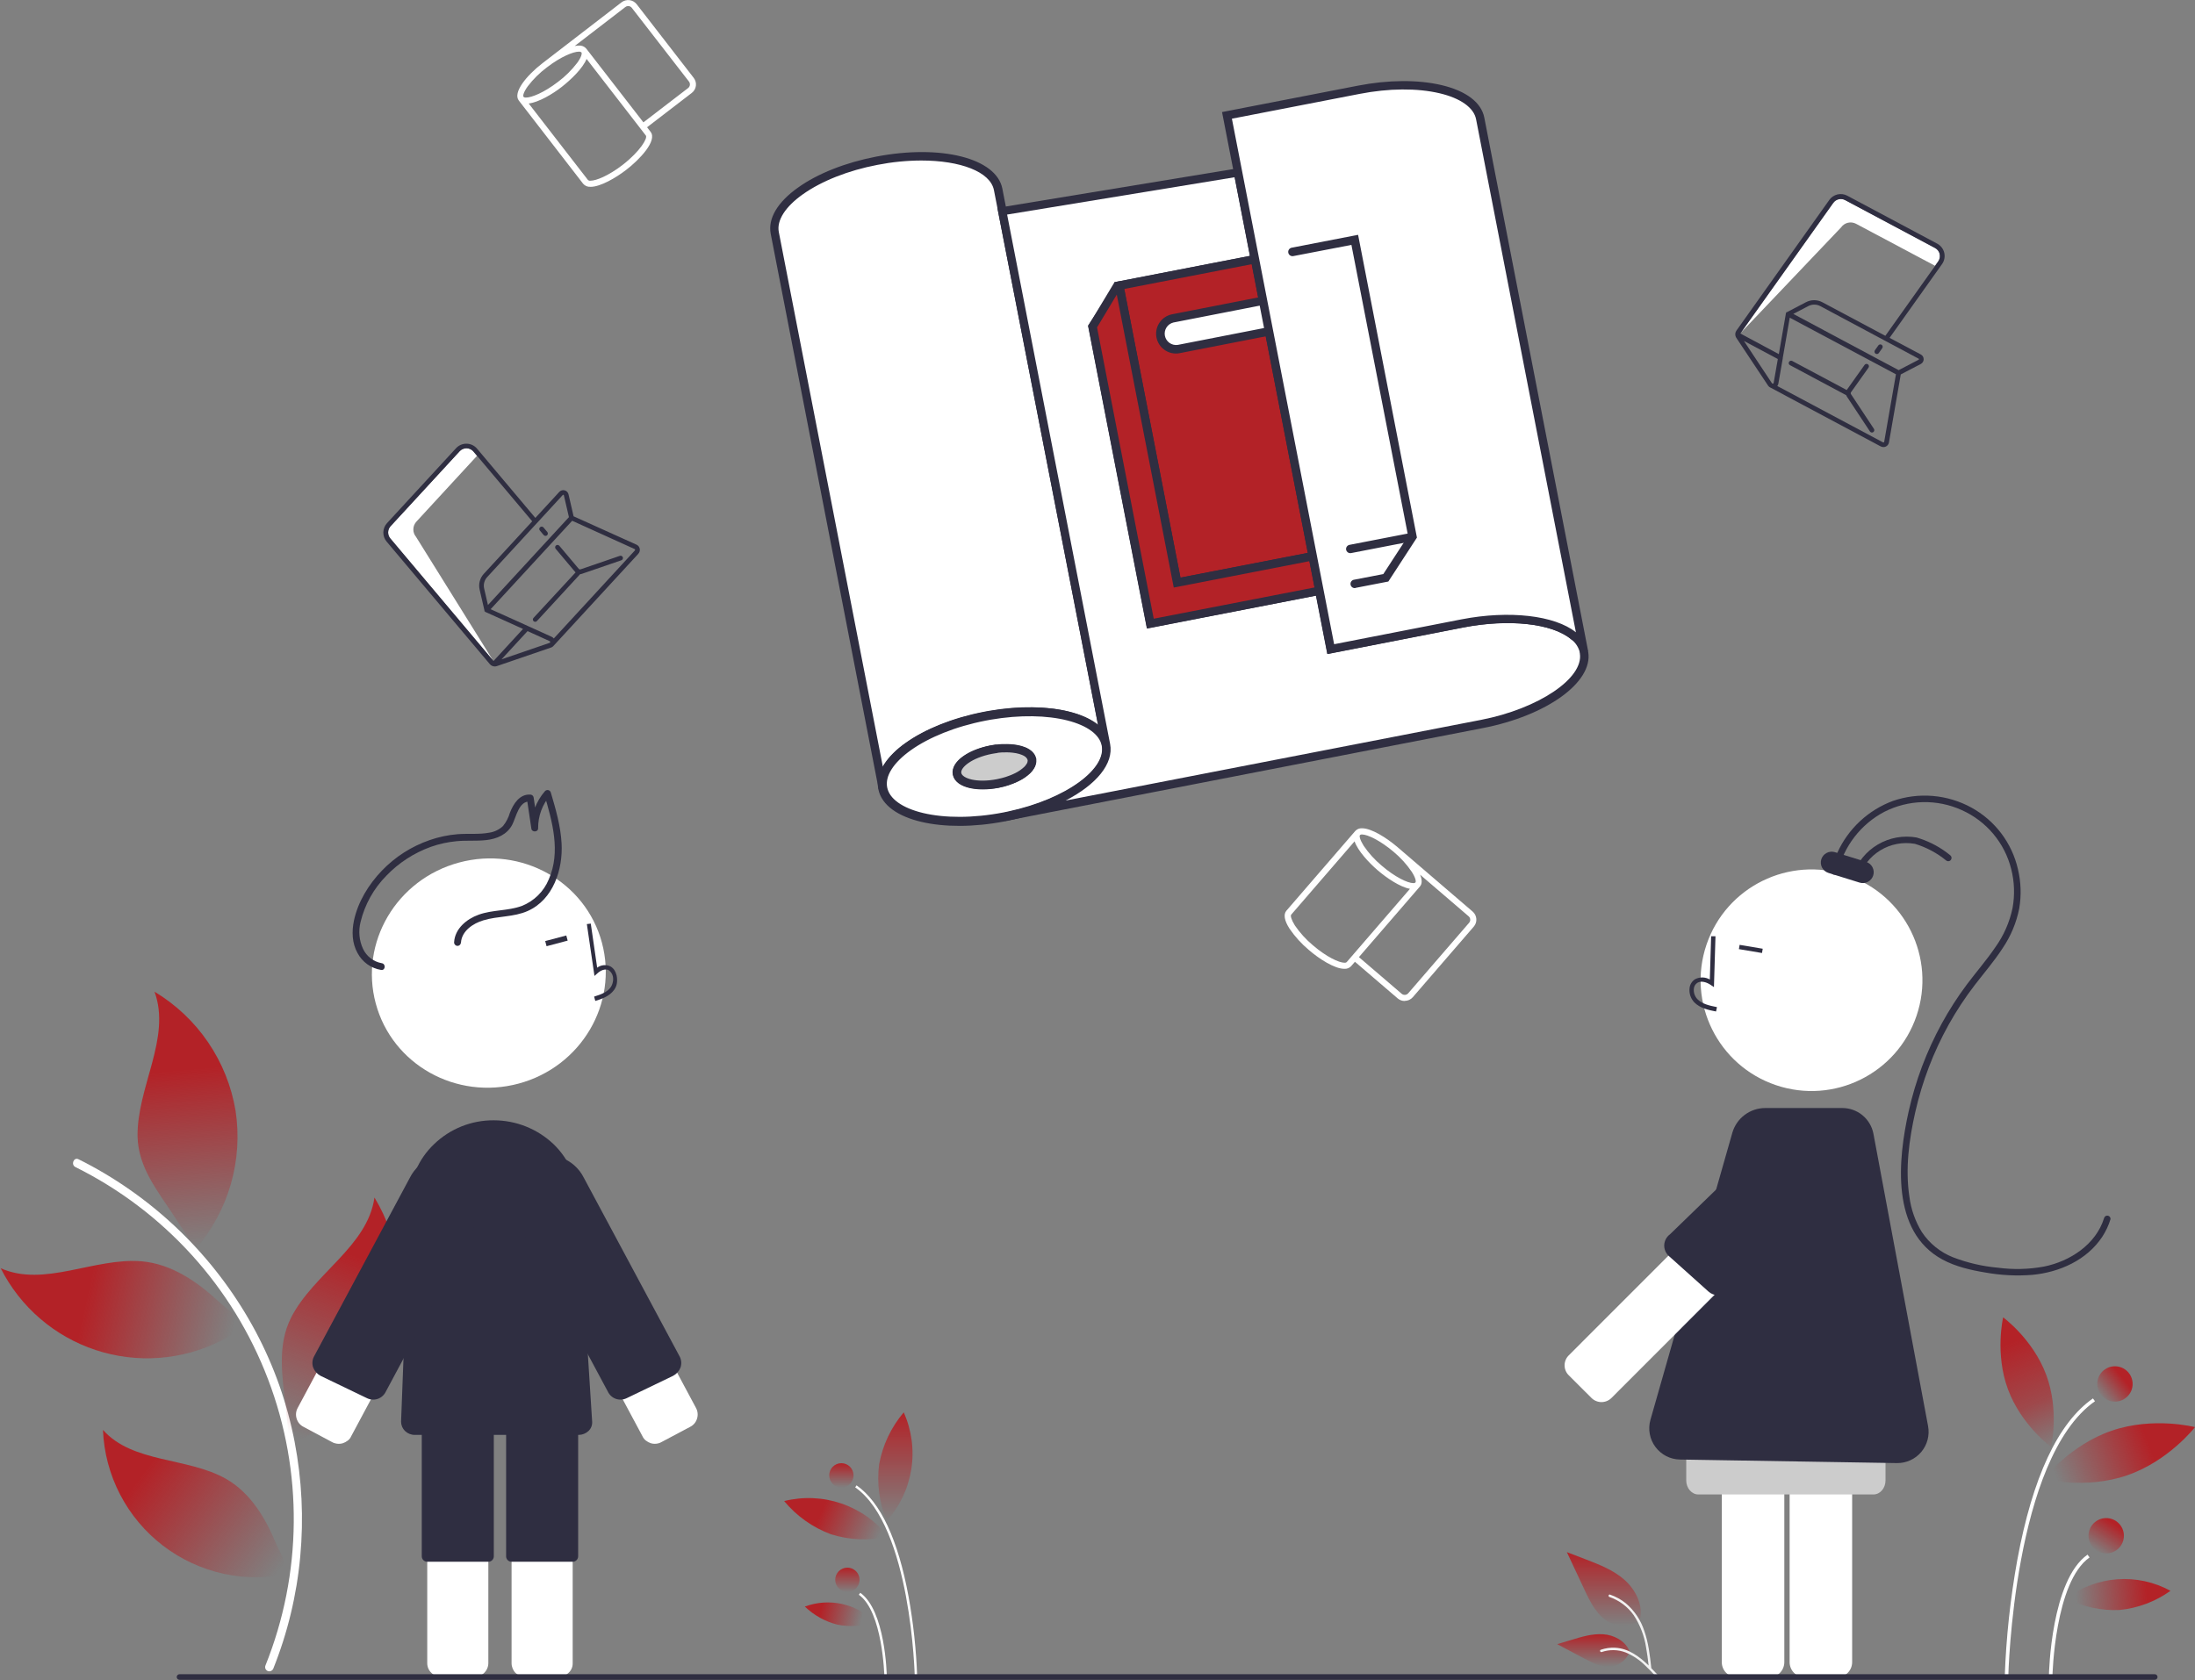 <svg width="730" height="559" viewBox="0 0 730 559" fill="none" xmlns="http://www.w3.org/2000/svg">
<rect x="0" y="0" width="730" height="559" fill="#808080" stroke="none"/>
<path d="M90.869 555.154C95.651 543.216 98.676 530.649 99.852 517.845C101.033 505.095 100.405 492.243 97.988 479.669C95.537 466.911 91.194 454.59 85.102 443.114C72.668 419.757 53.655 400.554 30.415 387.88C28.999 387.107 27.564 386.372 26.119 385.655C24.508 384.854 23.492 387.461 25.095 388.253C54.569 402.894 77.44 428.098 89.147 458.84C100.854 489.581 100.537 523.602 88.26 554.121C88.135 554.463 88.149 554.84 88.299 555.173C88.448 555.505 88.722 555.765 89.061 555.899C89.4 556.033 89.778 556.029 90.114 555.888C90.45 555.747 90.718 555.48 90.86 555.145L90.869 555.154Z" fill="white"/>
<path d="M78.336 369.482C76.976 361.33 73.862 353.571 69.21 346.739C64.558 339.907 58.477 334.165 51.389 329.909C57.035 345.319 45.463 361.744 45.751 378.15C46.022 388.513 52.442 396.167 58.098 404.864C59.821 407.517 65.095 415.478 65.095 415.478C70.498 409.223 74.48 401.872 76.765 393.931C79.051 385.991 79.587 377.649 78.336 369.482Z" fill="url(#paint0_linear_2785_11610)"/>
<path d="M124.534 398.402C122.242 414.65 104.296 423.691 96.823 438.3C92.164 447.611 93.813 457.546 95.043 468.207C95.388 471.233 96.292 480.312 96.292 480.312C104.036 477.386 111.039 472.792 116.805 466.855C122.571 460.919 126.958 453.787 129.654 445.965C132.35 438.144 133.289 429.824 132.404 421.599C131.519 413.374 128.832 405.444 124.534 398.374V398.402Z" fill="url(#paint1_linear_2785_11610)"/>
<path d="M34.244 475.684C34.538 483.173 36.479 490.506 39.929 497.161C43.378 503.816 48.252 509.63 54.205 514.191C60.157 518.751 67.041 521.946 74.368 523.548C81.695 525.15 89.285 525.119 96.599 523.459L91.94 513.822C88.278 504.912 83.312 496.643 75.168 491.969C62.188 484.669 44.102 486.811 34.244 475.684Z" fill="url(#paint2_linear_2785_11610)"/>
<path d="M0.234 421.903C3.456 428.293 7.906 433.986 13.33 438.658C18.754 443.329 25.046 446.887 31.846 449.128C38.646 451.369 45.822 452.249 52.962 451.719C60.103 451.189 67.07 449.258 73.463 446.037C76.458 444.528 79.309 442.748 81.98 440.721L73.184 433.402C65.674 426.372 57.185 420.544 47.187 419.603C31.365 418.272 14.742 428.356 0.234 421.903Z" fill="url(#paint3_linear_2785_11610)"/>
<path d="M172.494 360.478C151.715 366.064 130.452 354.165 124.973 333.848C119.494 313.531 131.877 292.544 152.656 286.948C173.435 281.352 194.707 293.261 200.177 313.578C205.647 333.894 193.273 354.882 172.494 360.478Z" fill="white"/>
<path d="M162.411 553.246V464.716C162.42 464.093 162.297 463.475 162.052 462.902C161.806 462.33 161.443 461.815 160.986 461.392C160.097 460.531 158.906 460.054 157.669 460.06H146.841C145.601 460.052 144.407 460.53 143.515 461.392C142.626 462.273 142.115 463.465 142.089 464.716V553.246C142.081 553.867 142.204 554.483 142.449 555.054C142.695 555.626 143.058 556.139 143.515 556.56C144.407 557.422 145.601 557.9 146.841 557.892H157.669C158.906 557.898 160.097 557.42 160.986 556.56C161.435 556.132 161.792 555.618 162.037 555.049C162.282 554.479 162.41 553.866 162.411 553.246Z" fill="white"/>
<path d="M190.459 553.329V466.457C190.446 465.235 189.958 464.066 189.098 463.198C188.182 462.361 186.985 461.896 185.744 461.894H174.851C173.606 461.877 172.403 462.345 171.497 463.198C171.052 463.614 170.701 464.12 170.467 464.681C170.232 465.243 170.12 465.848 170.136 466.457V553.329C170.149 554.551 170.637 555.72 171.497 556.588C172.414 557.424 173.61 557.888 174.851 557.892H185.641C186.886 557.909 188.089 557.441 188.996 556.588C189.465 556.187 189.84 555.686 190.093 555.123C190.346 554.559 190.471 553.947 190.459 553.329Z" fill="white"/>
<path d="M140.272 466.718V517.752C140.275 518.229 140.466 518.686 140.805 519.023C141.144 519.36 141.602 519.549 142.08 519.549H162.43C162.907 519.546 163.363 519.356 163.699 519.02C164.036 518.683 164.226 518.228 164.229 517.752V466.718H140.272Z" fill="#2F2E41"/>
<path d="M168.319 466.718V517.752C168.322 518.229 168.513 518.686 168.852 519.023C169.191 519.36 169.649 519.549 170.127 519.549H190.477C190.953 519.546 191.409 519.356 191.746 519.02C192.083 518.683 192.273 518.228 192.276 517.752V466.718H168.319Z" fill="#2F2E41"/>
<path d="M196.935 472.975L192.276 399.696C192.253 396.129 191.515 392.602 190.107 389.324C188.699 386.046 186.648 383.082 184.076 380.608C178.716 375.532 171.614 372.7 164.229 372.694C156.832 372.637 149.707 375.478 144.382 380.608C141.786 383.064 139.719 386.023 138.309 389.306C136.899 392.588 136.175 396.124 136.182 399.696L133.387 472.975C133.399 474.131 133.868 475.235 134.691 476.047C135.567 476.89 136.737 477.358 137.952 477.351H192.462C193.674 477.341 194.839 476.876 195.723 476.047C196.136 475.654 196.458 475.175 196.668 474.644C196.877 474.114 196.968 473.544 196.935 472.975Z" fill="#2F2E41"/>
<path d="M197.978 332.982L197.586 331.539C199.906 330.822 201.928 330.077 203.112 328.41C203.461 327.887 203.699 327.297 203.811 326.678C203.955 326.047 203.955 325.392 203.811 324.76C203.726 324.357 203.558 323.976 203.317 323.643C203.093 323.319 202.819 323.034 202.506 322.796C201.248 322.079 199.636 322.898 198.639 323.838L197.707 324.667L195.173 307.414L196.477 307.255L198.602 321.92C199.23 321.452 199.975 321.165 200.756 321.091C201.537 321.017 202.322 321.159 203.028 321.501C203.537 321.801 203.976 322.208 204.314 322.693C204.656 323.239 204.908 323.836 205.059 324.462C205.245 325.306 205.283 326.176 205.171 327.032C205.049 327.854 204.729 328.633 204.239 329.304C202.608 331.539 200.027 332.33 197.978 332.982Z" fill="#2F2E41"/>
<path d="M181.317 313.066L188.334 311.203L188.79 312.917L181.774 314.779L181.317 313.066Z" fill="#2F2E41"/>
<path d="M153.307 313.615C153.54 309.695 157.342 307.181 160.762 306.166C165.598 304.695 170.834 305.142 175.512 303.056C184.019 299.257 187.252 289.21 186.768 280.56C186.451 274.797 184.839 269.229 183.209 263.717C183.14 263.42 182.956 263.162 182.698 263C182.439 262.837 182.127 262.784 181.829 262.851C181.557 262.914 181.315 263.072 181.149 263.298C178.26 266.667 176.685 270.965 176.714 275.402L178.96 275.262L177.469 265.272C177.424 265.024 177.298 264.798 177.111 264.629C176.924 264.461 176.686 264.359 176.434 264.34C172.791 264.08 170.723 267.441 169.576 270.402C169.114 272 168.338 273.491 167.294 274.788C166.053 275.969 164.478 276.74 162.784 276.994C159.317 277.655 155.758 277.246 152.264 277.506C149.058 277.76 145.897 278.427 142.862 279.49C136.855 281.568 131.426 285.04 127.022 289.62C122.614 294.201 119.018 300.03 117.704 306.306C116.958 309.89 117.07 313.755 118.887 317.013C119.668 318.506 120.787 319.796 122.156 320.779C123.525 321.762 125.105 322.411 126.77 322.675C128.224 322.87 128.373 320.608 126.929 320.421C125.591 320.177 124.33 319.617 123.253 318.788C122.175 317.958 121.311 316.884 120.732 315.654C119.445 312.862 119.156 309.713 119.912 306.734C121.316 300.908 124.287 295.576 128.503 291.315C132.638 287.014 137.712 283.725 143.328 281.706C146.076 280.738 148.934 280.113 151.835 279.843C155.096 279.518 158.358 279.843 161.628 279.48C165.206 279.099 168.635 277.665 170.368 274.341C171.645 271.892 172.549 266.37 176.267 266.64L175.232 265.709L176.723 275.7C176.91 276.948 178.987 276.864 178.969 275.57C178.92 271.515 180.366 267.584 183.031 264.527L180.972 264.108C183.674 273.251 186.563 283.363 182.5 292.553C181.679 294.545 180.465 296.352 178.932 297.866C177.398 299.381 175.576 300.573 173.574 301.371C168.915 303.075 163.827 302.618 159.187 304.294C155.171 305.738 151.285 308.95 151.025 313.457C151.014 313.605 151.033 313.753 151.08 313.894C151.127 314.034 151.201 314.164 151.299 314.276C151.396 314.388 151.515 314.48 151.647 314.546C151.78 314.613 151.925 314.652 152.073 314.662C152.221 314.673 152.37 314.654 152.51 314.607C152.651 314.56 152.781 314.486 152.893 314.388C153.005 314.291 153.097 314.173 153.163 314.04C153.23 313.907 153.269 313.763 153.28 313.615H153.307Z" fill="#2F2E41"/>
<path d="M114.014 480.125C114.608 479.921 115.165 479.623 115.663 479.241C116.156 478.867 116.544 478.374 116.791 477.807L158.954 399.035C159.215 398.491 159.39 397.91 159.476 397.312C159.537 396.688 159.49 396.058 159.336 395.45C159.118 394.854 158.803 394.297 158.404 393.802C158.027 393.314 157.534 392.926 156.969 392.675L147.512 387.629C146.978 387.329 146.389 387.14 145.781 387.075C145.172 387.009 144.556 387.068 143.971 387.247C143.368 387.414 142.807 387.708 142.325 388.107C141.843 388.507 141.451 389.004 141.176 389.566L99.022 468.338C98.722 468.873 98.533 469.463 98.468 470.072C98.402 470.682 98.46 471.299 98.639 471.885C98.808 472.488 99.101 473.048 99.501 473.529C99.901 474.011 100.398 474.402 100.96 474.678L110.408 479.725C110.7 479.897 111.013 480.028 111.34 480.116C112.211 480.38 113.141 480.384 114.014 480.125Z" fill="white"/>
<path d="M106.625 457.704L122.093 465.153C123.2 465.685 124.472 465.759 125.633 465.358C126.216 465.155 126.753 464.838 127.212 464.425C127.671 464.013 128.043 463.513 128.308 462.956L160.249 403.365C161.018 401.797 161.463 400.09 161.56 398.347C161.656 396.603 161.4 394.858 160.808 393.216C159.63 389.907 157.211 387.187 154.062 385.627C152.493 384.859 150.785 384.414 149.041 384.318C147.296 384.222 145.55 384.477 143.906 385.068C140.594 386.248 137.869 388.665 136.302 391.81L104.361 451.401C103.826 452.51 103.752 453.785 104.156 454.948C104.619 456.134 105.496 457.113 106.625 457.704Z" fill="#2F2E41"/>
<path d="M216.456 480.125C215.862 479.922 215.305 479.623 214.806 479.241C214.314 478.867 213.925 478.374 213.679 477.807L171.515 399.035C171.255 398.491 171.079 397.91 170.994 397.312C170.933 396.688 170.98 396.058 171.133 395.45C171.352 394.854 171.667 394.297 172.065 393.802C172.443 393.314 172.936 392.926 173.5 392.675L182.958 387.629C183.491 387.329 184.08 387.14 184.689 387.075C185.298 387.009 185.913 387.068 186.499 387.247C187.102 387.414 187.663 387.708 188.145 388.107C188.627 388.507 189.018 389.004 189.294 389.566L231.448 468.338C231.748 468.873 231.936 469.463 232.002 470.072C232.068 470.682 232.009 471.299 231.83 471.885C231.662 472.488 231.368 473.048 230.969 473.529C230.569 474.011 230.072 474.402 229.51 474.678L219.968 479.744C219.677 479.915 219.363 480.047 219.037 480.135C218.193 480.375 217.298 480.371 216.456 480.125Z" fill="white"/>
<path d="M223.844 457.704L208.376 465.153C207.269 465.685 205.997 465.759 204.835 465.358C204.253 465.155 203.716 464.838 203.257 464.425C202.798 464.013 202.426 463.513 202.161 462.956L170.22 403.365C169.451 401.797 169.005 400.09 168.909 398.347C168.813 396.603 169.069 394.858 169.661 393.216C170.839 389.907 173.258 387.187 176.407 385.627C177.976 384.859 179.684 384.414 181.428 384.318C183.173 384.222 184.919 384.477 186.563 385.068C189.875 386.248 192.6 388.665 194.167 391.81L226.108 451.401C226.643 452.51 226.717 453.785 226.313 454.948C225.85 456.134 224.973 457.113 223.844 457.704Z" fill="#2F2E41"/>
<path d="M367.88 247.785C366.128 238.809 349.039 234.536 329.276 237.934L327.468 238.269C306.969 242.255 291.781 252.981 293.579 262.227L257.64 77.429C255.833 68.183 271.011 57.466 291.529 53.481C312.047 49.496 330.133 53.751 331.941 63.006L333.348 70.269L367.88 247.785Z" fill="white"/>
<path d="M292.21 262.488L256.308 77.718C255.376 72.671 258.572 67.224 265.458 62.364C271.98 57.708 281.196 54.086 291.306 52.122C312.905 47.932 331.372 52.606 333.357 62.755L369.296 247.543L366.557 248.074C364.973 240.02 348.378 236.1 329.556 239.34C328.978 239.443 328.391 239.545 327.794 239.666C318.057 241.528 309.252 245.029 303.009 249.443C297.176 253.568 294.25 258.139 295.005 261.985L292.21 262.488ZM306.391 53.397C301.489 53.415 296.6 53.902 291.79 54.85C282.062 56.712 273.266 60.213 267.023 64.626C261.181 68.751 258.265 73.323 259.01 77.169L293.626 255.113C295.581 251.918 298.219 249.193 301.35 247.134C307.873 242.478 317.098 238.865 327.207 236.891C327.813 236.761 328.428 236.659 329.071 236.556C344.911 233.828 358.571 235.821 365.215 241.212L330.562 63.276C329.369 57.112 319.352 53.397 306.391 53.397Z" fill="#2F2E41"/>
<path d="M367.88 247.785C366.128 238.809 349.039 234.536 329.276 237.934L327.468 238.269C306.969 242.255 291.781 252.981 293.579 262.227C295.377 271.473 313.473 275.737 333.981 271.752L335.659 271.408C355.319 267.18 369.622 256.78 367.88 247.785ZM343.038 253.94C343.02 254.037 342.989 254.131 342.945 254.219C342.913 254.316 342.872 254.409 342.824 254.499C342.786 254.597 342.736 254.691 342.675 254.778C342.375 255.279 342.012 255.739 341.594 256.147C340.601 257.079 339.473 257.857 338.249 258.456C337.969 258.596 337.69 258.735 337.401 258.856L336.823 259.108L336.32 259.303C335.409 259.672 334.475 259.983 333.525 260.234C332.966 260.383 332.397 260.504 331.82 260.625C324.971 261.948 318.942 260.523 318.337 257.441C317.731 254.359 322.8 250.784 329.639 249.443C330.012 249.378 330.385 249.312 330.748 249.266L331.289 249.182H331.41C331.481 249.173 331.553 249.173 331.624 249.182C331.829 249.182 332.043 249.126 332.239 249.108C332.435 249.089 332.835 249.052 333.171 249.042C333.506 249.033 333.665 249.042 333.907 249.042C335.263 248.988 336.621 249.073 337.96 249.294C338.055 249.303 338.149 249.322 338.24 249.35C339.007 249.484 339.757 249.703 340.476 250.001L341.007 250.244C341.362 250.429 341.699 250.647 342.013 250.895L342.302 251.156C342.739 251.574 343.04 252.112 343.169 252.702C343.188 252.869 343.188 253.037 343.169 253.204C343.16 253.455 343.116 253.702 343.038 253.94Z" fill="white" stroke="#2F2E41" stroke-width="3" stroke-miterlimit="10" stroke-linecap="round"/>
<path d="M343.168 253.102C343.17 253.387 343.126 253.669 343.038 253.94C343.02 254.037 342.988 254.131 342.945 254.219C342.912 254.316 342.872 254.409 342.824 254.499C342.785 254.597 342.735 254.691 342.674 254.778C342.375 255.279 342.012 255.739 341.594 256.147C340.6 257.079 339.473 257.857 338.248 258.456L337.401 258.856L336.823 259.108L336.32 259.303C335.408 259.672 334.475 259.983 333.524 260.234C332.965 260.383 332.397 260.504 331.819 260.625C324.971 261.948 318.942 260.523 318.336 257.441C317.731 254.359 322.799 250.784 329.639 249.443C330.011 249.378 330.384 249.312 330.748 249.266L331.288 249.182H331.409C331.48 249.173 331.552 249.173 331.623 249.182L332.239 249.108C332.546 249.108 332.835 249.052 333.17 249.042C333.506 249.033 333.664 249.042 333.906 249.042C335.263 248.988 336.621 249.073 337.96 249.294C338.054 249.303 338.148 249.322 338.239 249.35C339.006 249.484 339.756 249.703 340.475 250.001L341.007 250.244C341.362 250.429 341.698 250.647 342.013 250.895L342.302 251.156C342.738 251.574 343.04 252.112 343.168 252.702C343.181 252.835 343.181 252.969 343.168 253.102Z" fill="#CCCCCC"/>
<path d="M326.807 262.497C321.486 262.497 317.554 260.709 316.967 257.683C316.194 253.717 321.533 249.573 329.369 248.046L330.552 247.851L331.028 247.776H331.242C331.335 247.776 331.428 247.776 331.521 247.776L332.118 247.711C332.425 247.711 332.761 247.646 333.05 247.636C333.338 247.627 333.562 247.636 333.823 247.636C335.245 247.577 336.669 247.667 338.072 247.906C338.204 247.919 338.335 247.941 338.463 247.972C339.313 248.13 340.143 248.377 340.942 248.707L341.557 248.987C342.001 249.219 342.422 249.494 342.815 249.806C342.951 249.917 343.082 250.035 343.206 250.16C343.838 250.773 344.273 251.561 344.455 252.422C344.508 252.676 344.534 252.936 344.529 253.195C344.531 253.615 344.468 254.033 344.343 254.434C344.305 254.576 344.258 254.716 344.203 254.853L344.073 255.151C344.005 255.301 343.927 255.448 343.84 255.588C343.627 255.963 343.378 256.316 343.094 256.64C342.924 256.847 342.74 257.043 342.545 257.227C341.44 258.265 340.183 259.128 338.817 259.787L338.016 260.179L337.289 260.486C337.084 260.579 336.907 260.653 336.721 260.719C335.768 261.087 334.794 261.398 333.804 261.65C333.236 261.799 332.63 261.938 332.015 262.059C330.296 262.365 328.553 262.512 326.807 262.497ZM331.531 250.541H331.428C331.287 250.551 331.147 250.57 331.009 250.597L329.9 250.784C323.079 252.115 319.362 255.383 319.706 257.143C320.051 258.903 324.729 260.542 331.549 259.21C332.099 259.108 332.64 258.987 333.161 258.847C334.061 258.619 334.945 258.333 335.808 257.99C335.994 257.925 336.124 257.879 336.246 257.823L336.889 257.543L337.625 257.199C338.717 256.662 339.724 255.969 340.616 255.141C340.743 255.026 340.861 254.902 340.97 254.769C341.154 254.559 341.316 254.331 341.454 254.089C341.51 254.005 341.529 253.959 341.557 253.912C341.585 253.866 341.613 253.791 341.631 253.735L341.697 253.577C341.743 253.42 341.768 253.257 341.771 253.093C341.781 253.022 341.781 252.95 341.771 252.879C341.697 252.555 341.528 252.26 341.287 252.031L341.1 251.836C340.869 251.645 340.616 251.482 340.345 251.352L339.907 251.147C339.283 250.891 338.633 250.7 337.969 250.579L337.69 250.532C336.459 250.324 335.21 250.245 333.963 250.299C333.711 250.299 333.515 250.299 333.301 250.299L332.453 250.365L331.866 250.43L331.531 250.541Z" fill="#2F2E41"/>
<path d="M526.852 217.198C528.305 226.379 513.22 236.929 492.916 240.877L335.658 271.389C355.319 267.162 369.622 256.761 367.88 247.767L333.348 70.269L411.757 57.401L417.348 86.266L372.231 95.037L363.351 108.677L382.574 207.478L438.798 196.556L442.581 215.969L486.375 207.422C502.495 204.293 517.124 206.249 523.516 211.705" fill="white"/>
<path d="M334.261 273.121V270.328L335.36 270.076C354.108 266.045 368.075 256.184 366.51 248.093L331.698 69.161L412.847 55.8L418.979 87.355L373.07 96.275L364.823 108.947L383.673 205.783L439.897 194.861L443.624 214.275L486.049 205.988C502.103 202.878 517.496 204.722 524.373 210.588L524.857 211.007V211.519C524.883 211.733 524.857 211.95 524.783 212.152C524.708 212.354 524.587 212.536 524.429 212.683C524.161 212.935 523.804 213.072 523.436 213.063C523.068 213.055 522.718 212.901 522.463 212.636C516.155 207.357 501.768 205.792 486.589 208.735L441.416 217.552L437.633 198.139L381.409 209.061L361.842 108.342L371.346 93.724L415.671 85.111L410.593 58.965L334.941 71.377L369.193 247.487C370.47 254.052 364.6 261.035 354.397 266.315L492.59 239.471C511.691 235.746 526.721 225.644 525.417 217.385C525.359 217.014 525.45 216.636 525.671 216.333C525.892 216.03 526.225 215.827 526.595 215.769C526.966 215.711 527.345 215.803 527.648 216.024C527.951 216.244 528.154 216.577 528.212 216.947C529.796 226.984 514.403 238.083 493.167 242.208L334.261 273.121Z" fill="#2F2E41"/>
<path d="M436.581 185.047L391.473 193.818L372.25 95.018L417.367 86.247L419.939 99.459L436.581 185.047Z" fill="#B32227"/>
<path d="M390.364 195.457L370.61 93.91L418.476 84.599L438.221 186.136L390.364 195.457ZM373.89 96.126L392.582 192.179L434.941 183.948L416.305 87.886L373.89 96.126Z" fill="#2F2E41"/>
<path d="M423.69 99.297L389.974 105.888C387.156 106.439 385.318 109.169 385.869 111.985C386.421 114.801 389.152 116.637 391.97 116.086L425.686 109.495C428.504 108.944 430.342 106.214 429.79 103.398C429.239 100.582 426.508 98.746 423.69 99.297Z" fill="white"/>
<path d="M390.969 117.607C389.351 117.577 387.801 116.954 386.613 115.856C385.424 114.758 384.682 113.262 384.525 111.653C384.369 110.043 384.81 108.433 385.764 107.127C386.719 105.821 388.12 104.912 389.702 104.571L423.423 97.979C424.286 97.78 425.179 97.757 426.051 97.911C426.923 98.064 427.755 98.392 428.497 98.873C429.239 99.355 429.877 99.981 430.372 100.714C430.868 101.447 431.21 102.272 431.38 103.14C431.549 104.008 431.542 104.902 431.359 105.767C431.176 106.632 430.82 107.452 430.313 108.177C429.807 108.902 429.159 109.518 428.409 109.988C427.659 110.458 426.822 110.772 425.948 110.912L392.236 117.504C391.818 117.58 391.394 117.614 390.969 117.607ZM424.69 100.633C424.444 100.631 424.197 100.653 423.954 100.698L390.242 107.29C389.294 107.522 388.471 108.111 387.945 108.933C387.418 109.755 387.229 110.749 387.416 111.707C387.603 112.665 388.152 113.514 388.949 114.079C389.746 114.643 390.729 114.88 391.696 114.739L425.417 108.147C426.34 107.961 427.161 107.441 427.722 106.685C428.283 105.93 428.543 104.993 428.452 104.057C428.362 103.121 427.927 102.251 427.232 101.617C426.537 100.983 425.632 100.629 424.69 100.623V100.633Z" fill="#2F2E41"/>
<path d="M438.817 196.537L382.593 207.459L363.37 108.659L371.523 95.12L372.25 95.018L391.473 193.818L436.581 185.047L438.817 196.537Z" fill="#B32227"/>
<path d="M381.484 209.098L361.916 108.407L370.684 93.835L373.386 93.444L392.6 192.142L437.708 183.371L440.503 197.608L381.484 209.098ZM364.851 108.919L383.701 205.82L437.176 195.429L435.471 186.686L390.363 195.457L371.411 98.016L364.851 108.919Z" fill="#2F2E41"/>
<path d="M526.806 216.919C526.354 214.857 525.202 213.014 523.544 211.705C517.152 206.249 502.523 204.256 486.403 207.422L442.609 215.969L438.826 196.556L436.59 185.066L419.948 99.478L417.376 86.266L411.786 57.401L408.059 38.388L451.853 29.868C472.352 25.883 490.466 30.157 492.255 39.403L526.806 216.919Z" fill="white"/>
<path d="M441.49 217.589L406.418 37.28L451.61 28.499C461.719 26.535 471.587 26.47 479.414 28.313C487.614 30.25 492.664 34.086 493.642 39.133L528.174 216.621L525.435 217.152C525.038 215.409 524.05 213.856 522.64 212.757L522.537 212.664C516.229 207.385 501.842 205.82 486.663 208.763L441.49 217.589ZM409.698 39.486L443.699 214.312L486.123 206.025C501.917 202.971 517.068 204.703 524.103 210.345L490.903 39.663C490.158 35.818 485.732 32.671 478.79 31.032C471.336 29.272 461.887 29.347 452.159 31.237L409.698 39.486Z" fill="#2F2E41"/>
<path d="M449.066 184.023C448.741 184.025 448.425 183.913 448.173 183.708C447.922 183.502 447.75 183.215 447.687 182.896C447.621 182.533 447.7 182.157 447.907 181.851C448.114 181.545 448.433 181.332 448.796 181.258L468.475 177.44C468.659 177.393 468.852 177.384 469.04 177.413C469.228 177.443 469.408 177.511 469.569 177.613C469.73 177.715 469.869 177.848 469.976 178.005C470.083 178.163 470.157 178.34 470.194 178.527C470.23 178.714 470.228 178.906 470.187 179.092C470.146 179.278 470.068 179.454 469.956 179.608C469.845 179.763 469.703 179.893 469.54 179.991C469.377 180.089 469.195 180.152 469.006 180.177L449.327 183.995C449.241 184.013 449.154 184.023 449.066 184.023Z" fill="#2F2E41"/>
<path d="M450.679 195.634C450.308 195.67 449.938 195.557 449.651 195.32C449.363 195.084 449.182 194.743 449.146 194.372C449.11 194.002 449.223 193.632 449.46 193.345C449.696 193.058 450.038 192.876 450.408 192.84L460.052 190.978L468.299 178.306L449.449 81.47L430.114 85.195C429.743 85.265 429.36 85.185 429.048 84.973C428.736 84.761 428.521 84.434 428.451 84.063C428.38 83.693 428.46 83.31 428.672 82.998C428.885 82.686 429.212 82.472 429.583 82.401L451.666 78.118L471.234 178.837L461.729 193.455L450.921 195.55C450.843 195.586 450.762 195.614 450.679 195.634Z" fill="#2F2E41"/>
<path d="M610.917 558.014H600.239C598.896 558.012 597.61 557.477 596.661 556.527C595.712 555.578 595.18 554.291 595.18 552.949V464.065C595.18 462.723 595.712 461.437 596.661 460.487C597.61 459.537 598.896 459.002 600.239 459H610.917C612.259 459.005 613.545 459.54 614.493 460.49C615.441 461.439 615.975 462.724 615.977 464.065V552.958C615.972 554.298 615.438 555.581 614.49 556.528C613.542 557.475 612.258 558.009 610.917 558.014Z" fill="white"/>
<path d="M588.359 558.014H577.681C576.338 558.012 575.051 557.477 574.102 556.527C573.154 555.578 572.621 554.291 572.621 552.949V464.065C572.621 462.723 573.154 461.437 574.102 460.487C575.051 459.537 576.338 459.002 577.681 459H588.359C589.702 459.002 590.989 459.537 591.937 460.487C592.886 461.437 593.419 462.723 593.419 464.065V552.958C593.416 554.299 592.882 555.583 591.934 556.531C590.986 557.478 589.7 558.012 588.359 558.014Z" fill="white"/>
<path d="M637.39 337.934C643.934 318.659 633.602 297.733 614.314 291.194C595.025 284.655 574.084 294.979 567.54 314.253C560.996 333.528 571.328 354.454 590.616 360.993C609.905 367.532 630.846 357.208 637.39 337.934Z" fill="white"/>
<path d="M570.712 336.492C568.363 336.036 565.438 335.459 563.453 333.429C562.868 332.803 562.426 332.058 562.159 331.244C561.892 330.43 561.805 329.568 561.906 328.718C561.966 328.111 562.166 327.527 562.489 327.01C562.812 326.493 563.25 326.058 563.77 325.738C564.527 325.348 565.369 325.154 566.221 325.174C567.072 325.193 567.905 325.426 568.643 325.85L569.081 311.473H570.525L570.013 328.382L568.923 327.647C567.665 326.79 565.838 326.157 564.506 326.948C564.176 327.157 563.899 327.438 563.695 327.771C563.491 328.103 563.367 328.478 563.332 328.866C563.261 329.501 563.328 330.143 563.529 330.749C563.73 331.355 564.06 331.91 564.497 332.377C566.034 333.96 568.345 334.518 571.019 335.04L570.712 336.492Z" fill="#2F2E41"/>
<path d="M578.552 314.325L578.312 315.748L585.995 317.037L586.234 315.614L578.552 314.325Z" fill="#2F2E41"/>
<path d="M611.206 290.114C612.196 285.862 614.089 281.873 616.756 278.416C619.423 274.958 622.802 272.114 626.665 270.076C630.641 268.051 635.023 266.947 639.485 266.847C643.948 266.747 648.375 267.653 652.438 269.499C656.476 271.307 660.052 274.005 662.897 277.392C665.742 280.778 667.783 284.765 668.865 289.052C669.956 293.314 670.111 297.76 669.322 302.088C668.339 306.784 666.388 311.223 663.591 315.123C660.666 319.434 657.227 323.364 654.106 327.535C651.038 331.647 648.26 335.969 645.794 340.468C640.771 349.64 637.064 359.473 634.781 369.677C631.184 385.757 628.761 409.715 646.046 419.026C650.444 421.391 655.429 422.527 660.312 423.337C665.45 424.259 670.686 424.519 675.891 424.11C684.939 423.253 694.061 419.203 699.186 411.4C700.36 409.593 701.276 407.632 701.907 405.571C701.927 405.3 701.846 405.03 701.677 404.815C701.509 404.601 701.266 404.457 700.997 404.413C700.728 404.368 700.452 404.426 700.224 404.575C699.995 404.724 699.831 404.954 699.763 405.218C697.061 413.998 688.414 419.622 679.767 421.354C674.731 422.281 669.581 422.41 664.505 421.735C659.363 421.281 654.31 420.109 649.494 418.253C645.276 416.576 641.671 413.652 639.16 409.873C636.958 406.285 635.545 402.27 635.014 398.095C633.597 388.783 634.92 379.035 636.98 369.919C639.279 359.753 643.019 349.968 648.087 340.859C650.648 336.264 653.545 331.864 656.752 327.693C659.892 323.606 663.275 319.695 666.07 315.365C668.75 311.4 670.61 306.94 671.54 302.246C672.283 297.892 672.138 293.432 671.111 289.136C670.125 284.822 668.235 280.765 665.566 277.234C662.897 273.703 659.508 270.778 655.625 268.652C651.671 266.486 647.307 265.17 642.813 264.79C638.32 264.41 633.797 264.974 629.535 266.445C625.468 267.952 621.741 270.251 618.569 273.208C615.398 276.165 612.844 279.721 611.057 283.67C610.183 285.627 609.508 287.667 609.045 289.76C608.747 291.129 610.908 291.482 611.188 290.123L611.206 290.114Z" fill="#2F2E41"/>
<path d="M648.832 286.035C648.745 286.16 648.633 286.265 648.503 286.344C648.372 286.423 648.227 286.474 648.076 286.493C647.925 286.512 647.772 286.5 647.626 286.456C647.48 286.413 647.345 286.339 647.23 286.24C644.156 283.738 640.624 281.86 636.831 280.709H636.784C632.834 280.025 628.769 280.8 625.348 282.89C621.928 284.98 619.385 288.243 618.195 292.069C617.757 293.391 615.8 292.46 616.229 291.138C617.679 286.866 620.612 283.253 624.497 280.956C628.383 278.659 632.963 277.828 637.408 278.614C637.818 278.726 638.228 278.857 638.629 279.005C640.401 279.599 642.116 280.35 643.754 281.249C645.495 282.2 647.139 283.316 648.664 284.583C648.868 284.761 648.997 285.008 649.028 285.277C649.059 285.545 648.989 285.816 648.832 286.035Z" fill="#2F2E41"/>
<path d="M618.456 293.615L608.094 290.393C607.18 290.106 606.417 289.469 605.972 288.62C605.526 287.772 605.435 286.783 605.718 285.868C605.86 285.415 606.089 284.994 606.393 284.629C606.697 284.265 607.07 283.964 607.49 283.743C607.911 283.523 608.371 283.387 608.844 283.344C609.317 283.301 609.793 283.352 610.247 283.493L620.608 286.715C621.062 286.856 621.483 287.085 621.848 287.389C622.213 287.693 622.514 288.066 622.735 288.486C622.955 288.906 623.091 289.366 623.134 289.838C623.177 290.311 623.126 290.787 622.984 291.24C622.697 292.154 622.059 292.917 621.211 293.362C620.362 293.807 619.372 293.898 618.456 293.615Z" fill="#2F2E41"/>
<path d="M623.04 497.165H564.831C562.605 497.165 560.797 495.06 560.797 492.509V481.82C560.797 479.232 562.605 477.165 564.831 477.165H623.04C625.267 477.165 627.075 479.269 627.075 481.82V492.491C627.075 495.06 625.295 497.165 623.04 497.165Z" fill="#CCCCCC"/>
<path d="M612.697 368.606H587.092C584.632 368.605 582.238 369.399 580.267 370.869C578.295 372.339 576.852 374.406 576.153 376.763L548.889 472.351C548.458 473.88 548.384 475.489 548.673 477.051C548.962 478.614 549.606 480.089 550.556 481.364C551.506 482.639 552.736 483.678 554.151 484.403C555.566 485.128 557.129 485.519 558.719 485.545L630.839 486.727C632.38 486.752 633.907 486.434 635.309 485.797C636.712 485.159 637.955 484.219 638.949 483.043C639.944 481.866 640.664 480.484 641.058 478.996C641.452 477.507 641.511 475.95 641.229 474.436L623.04 377.089C622.567 374.696 621.277 372.542 619.391 370.995C617.504 369.448 615.138 368.603 612.697 368.606Z" fill="#2F2E41"/>
<path d="M600.137 398.877C600.128 400.112 599.637 401.294 598.768 402.173L535.937 465.06C535.055 465.941 533.858 466.436 532.611 466.436C531.363 466.436 530.167 465.941 529.284 465.06L521.737 457.527C521.295 457.094 520.943 456.577 520.703 456.006C520.463 455.435 520.34 454.822 520.34 454.203C520.34 453.584 520.463 452.971 520.703 452.401C520.943 451.83 521.295 451.313 521.737 450.879L584.604 387.983C585.488 387.104 586.684 386.61 587.931 386.61C589.178 386.61 590.374 387.104 591.257 387.983L598.805 395.525C599.239 395.967 599.58 396.491 599.809 397.067C600.038 397.642 600.15 398.258 600.137 398.877Z" fill="white"/>
<path d="M602.047 401.819L574.736 429.473C573.884 430.339 572.731 430.844 571.516 430.882C570.301 430.92 569.119 430.489 568.214 429.678L555.075 417.89C554.548 417.431 554.131 416.858 553.855 416.216C553.579 415.573 553.452 414.876 553.482 414.178C553.512 413.479 553.7 412.796 554.031 412.18C554.361 411.564 554.827 411.03 555.392 410.618L585.918 381.027C586.851 380.197 588.076 379.771 589.323 379.842C590.571 379.914 591.739 380.478 592.571 381.409L602.429 395.152C603.261 396.088 603.688 397.315 603.616 398.565C603.545 399.814 602.98 400.984 602.047 401.819Z" fill="#2F2E41"/>
<path d="M304.229 557.892H305.031C304.723 548.908 303.764 539.958 302.161 531.113C298.666 512.165 292.843 499.725 284.876 494.129L284.41 494.791C303.037 507.835 304.22 557.389 304.229 557.892Z" fill="white"/>
<path d="M294.119 557.696H294.921C294.921 556.765 294.399 535.704 286.097 529.875L285.631 530.536C293.579 536.123 294.11 557.482 294.119 557.696Z" fill="white"/>
<path d="M279.816 494.846C282.05 494.846 283.86 493.037 283.86 490.805C283.86 488.573 282.05 486.764 279.816 486.764C277.583 486.764 275.772 488.573 275.772 490.805C275.772 493.037 277.583 494.846 279.816 494.846Z" fill="url(#paint4_linear_2785_11610)"/>
<path d="M281.82 529.595C284.054 529.595 285.864 527.786 285.864 525.554C285.864 523.322 284.054 521.513 281.82 521.513C279.587 521.513 277.776 523.322 277.776 525.554C277.776 527.786 279.587 529.595 281.82 529.595Z" fill="url(#paint5_linear_2785_11610)"/>
<path d="M292.387 487.081C291.551 493.493 292.419 500.012 294.903 505.982C299.233 501.148 302.071 495.165 303.075 488.754C304.079 482.344 303.205 475.78 300.558 469.855C296.374 474.784 293.556 480.724 292.387 487.081Z" fill="url(#paint6_linear_2785_11610)"/>
<path d="M276.341 510.405C282.515 512.338 289.088 512.62 295.405 511.225C291.395 506.121 285.993 502.286 279.851 500.181C273.709 498.077 267.089 497.792 260.789 499.362C264.915 504.341 270.278 508.149 276.341 510.405Z" fill="url(#paint7_linear_2785_11610)"/>
<path d="M278.54 540.48C282.683 541.292 286.967 541 290.961 539.633C287.99 536.618 284.211 534.525 280.079 533.607C275.946 532.688 271.635 532.983 267.666 534.456C270.702 537.378 274.451 539.455 278.54 540.48Z" fill="url(#paint8_linear_2785_11610)"/>
<path d="M667.906 557.892H666.723C667.18 544.832 668.575 531.822 670.897 518.962C675.985 491.429 684.436 473.338 696.055 465.218L696.736 466.149C669.63 485.144 667.915 557.166 667.906 557.892Z" fill="white"/>
<path d="M682.591 557.613H681.417C681.417 556.318 682.181 525.657 694.257 517.184L694.928 518.115C683.336 526.253 682.6 557.296 682.591 557.613Z" fill="white"/>
<path d="M703.379 466.271C706.626 466.271 709.258 463.64 709.258 460.395C709.258 457.15 706.626 454.52 703.379 454.52C700.131 454.52 697.499 457.15 697.499 460.395C697.499 463.64 700.131 466.271 703.379 466.271Z" fill="url(#paint9_linear_2785_11610)"/>
<path d="M700.471 516.774C703.719 516.774 706.351 514.144 706.351 510.899C706.351 507.654 703.719 505.023 700.471 505.023C697.224 505.023 694.592 507.654 694.592 510.899C694.592 514.144 697.224 516.774 700.471 516.774Z" fill="url(#paint10_linear_2785_11610)"/>
<path d="M680.55 457.462C684.957 469.371 682.143 481.392 682.143 481.392C682.143 481.392 672.201 474.083 667.794 462.174C663.386 450.265 666.191 438.244 666.191 438.244C666.191 438.244 676.143 445.507 680.55 457.462Z" fill="url(#paint11_linear_2785_11610)"/>
<path d="M707.395 490.805C693.511 495.573 679.702 492.006 679.702 492.006C679.702 492.006 688.405 480.721 702.298 475.954C716.191 471.187 730 474.762 730 474.762C730 474.762 721.269 486.047 707.395 490.805Z" fill="url(#paint12_linear_2785_11610)"/>
<path d="M704.934 535.592C698.798 535.883 692.692 534.557 687.23 531.746C692.143 528.036 698.024 525.824 704.166 525.376C710.307 524.929 716.447 526.265 721.846 529.223C716.862 532.784 711.031 534.98 704.934 535.592Z" fill="url(#paint13_linear_2785_11610)"/>
<path d="M545.534 539.046C544.046 540.039 542.324 540.624 540.539 540.745C538.754 540.866 536.968 540.518 535.359 539.735C531.222 537.668 528.949 533.115 526.973 528.878C524.998 524.642 523.06 520.498 521.094 516.346L527.43 518.776C531.986 520.536 536.645 522.351 540.316 525.62C543.988 528.888 546.513 534 545.423 538.795" fill="url(#paint14_linear_2785_11610)"/>
<path d="M542.031 549.26C541.615 550.511 540.881 551.632 539.901 552.514C538.921 553.395 537.728 554.007 536.44 554.288C533.132 554.95 529.815 553.301 526.805 551.7L517.897 546.97L522.65 545.536C526.06 544.503 529.563 543.45 533.132 543.674C536.701 543.897 540.391 545.797 541.863 549.13" fill="url(#paint15_linear_2785_11610)"/>
<path d="M551.199 557.063C550.547 556.365 549.876 555.657 549.187 554.959C548.721 550.769 548.255 546.523 546.839 542.529C545.679 538.949 543.539 535.765 540.661 533.339C539.104 532.09 537.342 531.122 535.452 530.48C534.967 530.322 534.753 531.094 535.238 531.262C538.512 532.387 541.349 534.515 543.344 537.342C545.464 540.576 546.862 544.228 547.444 548.05C547.817 550.033 548.059 552.054 548.292 554.065C545.161 551.03 541.593 548.395 537.167 548.152C535.541 548.065 533.914 548.296 532.377 548.832C531.893 549 532.209 549.763 532.694 549.586C535.281 548.7 538.097 548.75 540.651 549.726C543.09 550.743 545.306 552.226 547.174 554.093C548.357 555.192 549.457 556.383 550.566 557.566C550.929 557.938 551.553 557.445 551.199 557.063Z" fill="#F2F2F2"/>
<path d="M181.411 178.278C181.295 178.276 181.181 178.25 181.076 178.2C180.972 178.15 180.879 178.078 180.805 177.989L179.538 176.481C179.47 176.403 179.418 176.312 179.385 176.213C179.353 176.115 179.341 176.011 179.349 175.907C179.358 175.804 179.388 175.703 179.436 175.611C179.484 175.52 179.551 175.438 179.631 175.373C179.71 175.304 179.802 175.252 179.902 175.22C180.001 175.187 180.106 175.175 180.21 175.184C180.314 175.192 180.416 175.222 180.508 175.27C180.601 175.319 180.683 175.385 180.749 175.466L182.017 176.974C182.084 177.054 182.135 177.146 182.167 177.245C182.199 177.344 182.211 177.449 182.202 177.552C182.194 177.656 182.165 177.757 182.117 177.85C182.069 177.942 182.003 178.025 181.924 178.092C181.779 178.211 181.598 178.277 181.411 178.278Z" fill="#2F2E41"/>
<path d="M138.483 173.529L158.638 151.648L157.436 150.224C157.156 149.891 156.809 149.622 156.417 149.434C156.024 149.246 155.597 149.144 155.162 149.134H155.097C154.673 149.135 154.255 149.223 153.867 149.393C153.479 149.563 153.13 149.811 152.842 150.121L129.873 175.056C129.373 175.606 129.088 176.318 129.073 177.061C129.058 177.804 129.312 178.528 129.79 179.097L163.94 219.675L138.371 178.613C137.768 177.897 137.446 176.986 137.466 176.05C137.487 175.114 137.848 174.218 138.483 173.529Z" fill="white"/>
<path d="M161.313 203.502C161.223 203.419 161.152 203.317 161.107 203.204L161.173 203.483L161.434 203.595L161.313 203.502Z" fill="#2F2E41"/>
<path d="M212.765 182.57C212.712 182.27 212.585 181.987 212.397 181.747C212.208 181.506 211.964 181.316 211.684 181.192L190.766 171.76L189.07 164.442C188.996 164.125 188.838 163.835 188.612 163.601C188.385 163.368 188.1 163.201 187.786 163.117C187.471 163.034 187.14 163.038 186.828 163.129C186.516 163.219 186.234 163.393 186.014 163.632L178.047 172.291L158.656 149.255C158.23 148.751 157.702 148.344 157.107 148.059C156.511 147.774 155.862 147.619 155.202 147.605C154.543 147.59 153.887 147.715 153.279 147.972C152.672 148.229 152.125 148.613 151.677 149.097L128.709 174.032C127.946 174.865 127.512 175.947 127.488 177.076C127.464 178.204 127.852 179.303 128.578 180.168L162.905 220.941C163.107 221.182 163.36 221.375 163.645 221.507C163.93 221.639 164.24 221.706 164.555 221.705C164.789 221.705 165.022 221.667 165.244 221.593L183.283 215.411C183.489 215.343 183.679 215.235 183.842 215.094C183.892 215.065 183.936 215.027 183.973 214.982L212.206 184.321C212.242 184.285 212.274 184.244 212.299 184.2C212.5 183.984 212.647 183.724 212.728 183.441C212.809 183.158 212.822 182.859 212.765 182.57ZM187.178 164.656C187.204 164.63 187.236 164.611 187.271 164.602C187.306 164.592 187.343 164.592 187.378 164.602C187.413 164.611 187.445 164.63 187.47 164.656C187.496 164.682 187.514 164.714 187.523 164.749L189.21 172.04L162.281 201.276L161.014 195.792C160.858 195.121 160.87 194.423 161.047 193.757C161.224 193.092 161.561 192.48 162.029 191.975L187.178 164.656ZM164.135 219.899L163.958 219.694L129.808 179.116C129.331 178.546 129.076 177.823 129.092 177.08C129.107 176.337 129.391 175.624 129.892 175.075L152.879 150.121C153.167 149.811 153.516 149.563 153.904 149.393C154.292 149.223 154.711 149.135 155.134 149.134H155.199C155.635 149.144 156.065 149.246 156.458 149.433C156.852 149.621 157.201 149.891 157.482 150.224L158.675 151.648L177.003 173.418L160.902 190.895C160.259 191.59 159.797 192.432 159.555 193.348C159.313 194.263 159.298 195.224 159.514 196.146L161.116 203.073V203.185C161.161 203.299 161.231 203.401 161.321 203.483L161.442 203.576L161.573 203.641L173.938 209.228L164.135 219.899ZM182.929 213.753L182.873 213.809L182.771 213.865L166.8 219.34L175.447 209.954L182.799 213.288C182.857 213.312 182.906 213.354 182.939 213.407C182.972 213.461 182.988 213.523 182.985 213.586C182.978 213.645 182.959 213.702 182.929 213.753ZM211.125 183.138L184.178 212.403C183.991 212.155 183.744 211.96 183.46 211.835L175.68 208.316L175.55 208.25L163.175 202.664L190.29 173.241L211.041 182.645C211.087 182.665 211.127 182.696 211.157 182.735C211.188 182.774 211.209 182.82 211.218 182.868C211.224 182.917 211.219 182.967 211.203 183.014C211.187 183.061 211.16 183.103 211.125 183.138Z" fill="#2F2E41"/>
<path d="M206.56 186.416L193.515 190.895C193.331 190.967 193.135 191.005 192.937 191.006L178.569 206.602C178.496 206.684 178.407 206.749 178.308 206.794C178.208 206.839 178.1 206.862 177.991 206.863C177.791 206.861 177.598 206.785 177.451 206.649C177.303 206.501 177.22 206.3 177.22 206.09C177.22 205.881 177.303 205.68 177.451 205.532L191.428 190.42L191.26 190.243L184.803 182.58C184.736 182.5 184.685 182.407 184.654 182.308C184.623 182.208 184.612 182.104 184.621 182C184.631 181.896 184.661 181.795 184.71 181.703C184.758 181.611 184.825 181.529 184.905 181.462C184.984 181.395 185.075 181.344 185.173 181.313C185.272 181.281 185.376 181.269 185.479 181.278C185.582 181.286 185.682 181.315 185.774 181.363C185.866 181.411 185.948 181.476 186.014 181.555L192.471 189.228C192.546 189.316 192.646 189.379 192.757 189.409C192.869 189.439 192.987 189.434 193.095 189.395L206.14 184.917C206.239 184.883 206.343 184.869 206.447 184.876C206.551 184.882 206.653 184.909 206.746 184.955C206.84 185.001 206.923 185.065 206.992 185.143C207.061 185.221 207.113 185.312 207.147 185.41C207.178 185.515 207.187 185.625 207.173 185.733C207.16 185.841 207.125 185.945 207.07 186.039C207.015 186.134 206.942 186.216 206.854 186.28C206.766 186.345 206.666 186.391 206.56 186.416Z" fill="#2F2E41"/>
<path d="M623.431 117.16C623.403 117.049 623.398 116.933 623.419 116.82C623.44 116.708 623.486 116.601 623.552 116.508L624.699 114.897C624.822 114.727 625.008 114.612 625.216 114.579C625.424 114.546 625.637 114.597 625.807 114.72C625.978 114.844 626.092 115.03 626.126 115.238C626.159 115.445 626.108 115.658 625.984 115.828L624.848 117.439C624.724 117.609 624.539 117.724 624.331 117.759C624.124 117.794 623.911 117.746 623.739 117.625C623.583 117.513 623.473 117.347 623.431 117.16Z" fill="#2F2E41"/>
<path d="M617.282 74.45L643.54 88.416L644.611 86.899C644.864 86.546 645.039 86.143 645.122 85.718C645.206 85.292 645.197 84.853 645.096 84.431C645.097 84.409 645.097 84.388 645.096 84.366C644.991 83.956 644.802 83.572 644.54 83.238C644.279 82.905 643.951 82.629 643.577 82.429L613.639 66.544C612.981 66.194 612.218 66.096 611.492 66.267C610.767 66.438 610.129 66.868 609.697 67.476L578.948 110.698L612.297 75.651C612.836 74.875 613.642 74.324 614.561 74.103C615.48 73.881 616.448 74.005 617.282 74.45Z" fill="white"/>
<path d="M593.978 104.05C594.035 103.941 594.118 103.848 594.22 103.78L593.959 103.91V104.189C593.963 104.143 593.969 104.096 593.978 104.05Z" fill="#2F2E41"/>
<path d="M627.159 148.566C627.437 148.438 627.679 148.244 627.865 148.001C628.05 147.757 628.172 147.472 628.221 147.17L632.144 124.562L638.815 121.08C639.102 120.927 639.341 120.7 639.508 120.422C639.676 120.144 639.764 119.826 639.764 119.502C639.764 119.177 639.676 118.859 639.508 118.581C639.341 118.303 639.102 118.076 638.815 117.923L628.426 112.393L645.878 87.848C646.259 87.31 646.521 86.697 646.646 86.049C646.772 85.402 646.758 84.736 646.607 84.094C646.455 83.452 646.169 82.85 645.767 82.327C645.365 81.804 644.857 81.372 644.275 81.061L614.356 65.101C613.357 64.571 612.199 64.423 611.098 64.683C609.997 64.944 609.029 65.595 608.374 66.517L577.504 109.962C577.322 110.218 577.199 110.511 577.142 110.82C577.086 111.129 577.098 111.446 577.177 111.75C577.235 111.978 577.33 112.195 577.457 112.393L588.023 128.287C588.141 128.467 588.293 128.622 588.471 128.743C588.51 128.784 588.557 128.816 588.611 128.836L625.425 148.482C625.468 148.509 625.516 148.528 625.565 148.538C625.812 148.66 626.083 148.726 626.359 148.731C626.634 148.736 626.907 148.68 627.159 148.566ZM638.079 119.32C638.113 119.337 638.142 119.364 638.162 119.397C638.181 119.43 638.192 119.468 638.191 119.506C638.187 119.541 638.175 119.575 638.156 119.604C638.136 119.633 638.11 119.657 638.079 119.674L631.445 123.138L596.41 104.432L601.395 101.824C602.005 101.503 602.685 101.335 603.375 101.335C604.065 101.335 604.744 101.503 605.355 101.824L638.079 119.32ZM578.789 110.94L578.948 110.726L609.697 67.504C610.129 66.9 610.765 66.473 611.488 66.302C612.211 66.131 612.972 66.227 613.629 66.573L643.549 82.532C643.922 82.73 644.25 83.004 644.512 83.335C644.773 83.667 644.962 84.05 645.067 84.459V84.524C645.169 84.949 645.179 85.391 645.095 85.82C645.012 86.249 644.837 86.655 644.583 87.01L643.511 88.519L627.019 111.713L606.054 100.539C605.215 100.097 604.281 99.865 603.333 99.865C602.384 99.865 601.45 100.097 600.612 100.539L594.304 103.836L594.211 103.891C594.109 103.96 594.026 104.053 593.968 104.161C593.947 104.207 593.929 104.254 593.912 104.301C593.909 104.351 593.909 104.401 593.912 104.45L591.592 117.812L578.789 110.94ZM589.458 127.579H589.393L589.309 127.495L579.991 113.426L591.257 119.432L589.878 127.374C589.869 127.437 589.842 127.496 589.798 127.543C589.755 127.59 589.698 127.622 589.635 127.635C589.578 127.612 589.525 127.581 589.477 127.542L589.458 127.579ZM626.189 147.132L591.08 128.417C591.273 128.175 591.398 127.885 591.443 127.579L592.906 119.199C592.906 119.143 592.906 119.097 592.906 119.059L595.226 105.679L630.541 124.516L626.637 146.955C626.629 147.003 626.61 147.049 626.581 147.088C626.551 147.127 626.513 147.158 626.469 147.179C626.384 147.192 626.297 147.172 626.227 147.123L626.189 147.132Z" fill="#2F2E41"/>
<path d="M621.894 143.529L614.272 132.002C614.154 131.842 614.066 131.662 614.011 131.471L595.301 121.48C595.203 121.43 595.117 121.361 595.048 121.276C594.979 121.191 594.929 121.092 594.9 120.987C594.855 120.791 594.882 120.587 594.975 120.409C595.024 120.318 595.09 120.236 595.171 120.17C595.251 120.104 595.344 120.055 595.443 120.025C595.543 119.994 595.647 119.984 595.751 119.994C595.854 120.004 595.955 120.034 596.046 120.083L614.179 129.758L614.309 129.553L620.114 121.387C620.238 121.215 620.425 121.1 620.633 121.066C620.842 121.032 621.056 121.082 621.228 121.205C621.4 121.329 621.515 121.515 621.549 121.724C621.583 121.933 621.533 122.146 621.41 122.318L615.595 130.493C615.529 130.587 615.494 130.699 615.494 130.814C615.494 130.929 615.529 131.042 615.595 131.136L623.217 142.663C623.331 142.839 623.372 143.052 623.33 143.258C623.288 143.463 623.167 143.644 622.994 143.762C622.906 143.819 622.808 143.858 622.706 143.877C622.603 143.897 622.498 143.895 622.395 143.874C622.293 143.852 622.196 143.811 622.11 143.751C622.024 143.692 621.951 143.616 621.894 143.529Z" fill="#2F2E41"/>
<path d="M716.61 558.823H59.7C59.453 558.823 59.216 558.725 59.041 558.55C58.867 558.376 58.769 558.139 58.769 557.892C58.769 557.645 58.867 557.408 59.041 557.234C59.216 557.059 59.453 556.961 59.7 556.961H716.61C716.857 556.961 717.094 557.059 717.269 557.234C717.444 557.408 717.542 557.645 717.542 557.892C717.542 558.139 717.444 558.376 717.269 558.55C717.094 558.725 716.857 558.823 716.61 558.823Z" fill="#2F2E41"/>
<g clip-path="url(#clip0_2785_11610)">
<path d="M467.157 333C466.303 333.001 465.477 332.695 464.832 332.138L450.614 319.951L449.349 321.416C449.065 321.72 448.716 321.957 448.328 322.109C447.941 322.262 447.524 322.325 447.108 322.296C443.779 322.296 438.645 318.923 435.279 316.022C432.826 313.965 430.667 311.583 428.863 308.942C427.133 306.245 426.78 304.178 427.831 302.955L450.707 276.468C450.986 276.156 451.333 275.91 451.721 275.749C452.109 275.589 452.528 275.518 452.948 275.541C456.174 275.541 461.149 278.767 464.469 281.556L464.534 281.602L489.754 303.242C490.111 303.547 490.405 303.919 490.617 304.337C490.829 304.756 490.956 305.212 490.991 305.679C491.028 306.145 490.971 306.614 490.825 307.058C490.678 307.502 490.443 307.912 490.135 308.265L469.872 331.73C469.536 332.119 469.119 332.431 468.65 332.644C468.182 332.856 467.672 332.965 467.157 332.963V333ZM466.162 330.6C466.471 330.863 466.872 330.995 467.278 330.965C467.683 330.936 468.061 330.748 468.328 330.442L488.591 306.977C488.723 306.824 488.823 306.647 488.886 306.456C488.949 306.265 488.973 306.063 488.957 305.863C488.942 305.662 488.887 305.466 488.795 305.287C488.704 305.108 488.578 304.948 488.424 304.818L472.281 290.972C473.006 292.686 472.997 294.03 472.225 294.92L451.943 318.404L466.162 330.6ZM429.421 304.28C429.123 304.632 429.421 305.902 430.639 307.867C432.329 310.338 434.353 312.565 436.655 314.484C441.091 318.292 445.294 320.276 447.154 320.276C447.402 320.305 447.651 320.239 447.852 320.09L468.914 295.689C465.622 295.087 461.187 292.093 458.202 289.535C455.217 286.978 451.581 283.048 450.493 279.888L429.421 304.28ZM452.994 277.599C452.871 277.583 452.745 277.592 452.626 277.626C452.506 277.659 452.394 277.716 452.297 277.793C451.999 278.136 452.297 279.406 453.524 281.371C455.205 283.847 457.227 286.074 459.531 287.988C463.967 291.797 468.17 293.789 470.03 293.789C470.154 293.805 470.279 293.796 470.399 293.762C470.519 293.729 470.63 293.672 470.728 293.595C471.025 293.252 470.774 291.982 469.509 290.017C467.824 287.542 465.802 285.313 463.502 283.391C459.011 279.591 454.808 277.599 452.948 277.599H452.994Z" fill="white"/>
<path d="M196.393 62.139C195.933 62.177 195.471 62.104 195.044 61.929C194.617 61.753 194.238 61.479 193.938 61.129L172.55 33.457C170.477 30.778 175.135 25.116 180.362 21.066L206.725 0.761C207.097 0.475 207.523 0.265 207.977 0.142C208.431 0.02 208.904 -0.012 209.37 0.049C209.837 0.109 210.287 0.26 210.694 0.494C211.102 0.727 211.459 1.038 211.746 1.41L230.717 25.913C231.004 26.283 231.215 26.705 231.339 27.157C231.462 27.608 231.495 28.079 231.435 28.543C231.375 29.007 231.225 29.455 230.991 29.86C230.758 30.266 230.447 30.622 230.075 30.908L215.196 42.335L216.377 43.864C218.656 46.802 212.769 53.039 208.25 56.514C204.865 59.118 199.723 62.158 196.366 62.158L196.393 62.139ZM195.547 59.888C195.664 59.98 195.798 60.049 195.942 60.089C196.086 60.128 196.236 60.139 196.384 60.119C198.244 60.119 202.354 58.488 207.032 54.883C213.002 50.249 215.447 45.931 214.796 45.087L195.082 19.602C193.827 22.697 189.986 26.422 186.871 28.869C183.756 31.316 179.162 34.022 175.833 34.43L195.547 59.888ZM192.525 15.162C192.985 15.125 193.448 15.197 193.875 15.372C194.302 15.548 194.68 15.822 194.98 16.173L213.978 40.704L228.857 29.286C229.179 29.037 229.389 28.671 229.441 28.268C229.493 27.866 229.384 27.459 229.136 27.136L210.128 2.614C209.986 2.426 209.802 2.274 209.591 2.169C209.379 2.065 209.146 2.011 208.91 2.012C208.572 2.012 208.245 2.127 207.98 2.336L191.121 15.311C191.583 15.216 192.053 15.167 192.525 15.162ZM192.525 17.183C190.665 17.183 186.555 18.823 181.877 22.419C179.481 24.212 177.343 26.327 175.526 28.702C174.15 30.602 173.833 31.853 174.112 32.215C174.228 32.309 174.362 32.379 174.506 32.421C174.65 32.462 174.801 32.474 174.949 32.456C176.809 32.456 180.92 30.815 185.597 27.22C187.997 25.425 190.134 23.308 191.948 20.927C193.325 19.073 193.641 17.776 193.362 17.415C193.128 17.231 192.83 17.148 192.534 17.183H192.525Z" fill="white"/>
</g>
<defs>
<linearGradient id="paint0_linear_2785_11610" x1="56" y1="339" x2="62.37" y2="415.478" gradientUnits="userSpaceOnUse">
<stop offset="0.226" stop-color="#B32227"/>
<stop offset="1" stop-color="#B32227" stop-opacity="0"/>
</linearGradient>
<linearGradient id="paint1_linear_2785_11610" x1="125" y1="402.5" x2="97" y2="477.5" gradientUnits="userSpaceOnUse">
<stop offset="0.211" stop-color="#B32227"/>
<stop offset="1" stop-color="#B32227" stop-opacity="0"/>
</linearGradient>
<linearGradient id="paint2_linear_2785_11610" x1="47.5" y1="490.5" x2="92" y2="523.5" gradientUnits="userSpaceOnUse">
<stop stop-color="#B32227"/>
<stop offset="1" stop-color="#B32227" stop-opacity="0"/>
</linearGradient>
<linearGradient id="paint3_linear_2785_11610" x1="17" y1="429" x2="77.5" y2="442.5" gradientUnits="userSpaceOnUse">
<stop offset="0.198" stop-color="#B32227"/>
<stop offset="1" stop-color="#B32227" stop-opacity="0"/>
</linearGradient>
<linearGradient id="paint4_linear_2785_11610" x1="279.816" y1="486.764" x2="279.816" y2="494.846" gradientUnits="userSpaceOnUse">
<stop stop-color="#B32227"/>
<stop offset="1" stop-color="#B32227" stop-opacity="0"/>
</linearGradient>
<linearGradient id="paint5_linear_2785_11610" x1="281.82" y1="521.513" x2="281.82" y2="529.595" gradientUnits="userSpaceOnUse">
<stop stop-color="#B32227"/>
<stop offset="1" stop-color="#B32227" stop-opacity="0"/>
</linearGradient>
<linearGradient id="paint6_linear_2785_11610" x1="297.779" y1="469.855" x2="297.779" y2="505.982" gradientUnits="userSpaceOnUse">
<stop stop-color="#B32227"/>
<stop offset="1" stop-color="#B32227" stop-opacity="0"/>
</linearGradient>
<linearGradient id="paint7_linear_2785_11610" x1="273" y1="503.5" x2="292" y2="512" gradientUnits="userSpaceOnUse">
<stop stop-color="#B32227"/>
<stop offset="1" stop-color="#B32227" stop-opacity="0"/>
</linearGradient>
<linearGradient id="paint8_linear_2785_11610" x1="273" y1="536" x2="286.5" y2="539" gradientUnits="userSpaceOnUse">
<stop stop-color="#B32227"/>
<stop offset="1" stop-color="#B32227" stop-opacity="0"/>
</linearGradient>
<linearGradient id="paint9_linear_2785_11610" x1="706" y1="458.5" x2="698.5" y2="464.5" gradientUnits="userSpaceOnUse">
<stop stop-color="#B32227"/>
<stop offset="1" stop-color="#B32227" stop-opacity="0"/>
</linearGradient>
<linearGradient id="paint10_linear_2785_11610" x1="703" y1="507" x2="697" y2="516" gradientUnits="userSpaceOnUse">
<stop stop-color="#B32227"/>
<stop offset="1" stop-color="#B32227" stop-opacity="0"/>
</linearGradient>
<linearGradient id="paint11_linear_2785_11610" x1="665" y1="441" x2="683" y2="483.5" gradientUnits="userSpaceOnUse">
<stop offset="0.147" stop-color="#B32227"/>
<stop offset="0.616" stop-color="#B32227" stop-opacity="0.594"/>
<stop offset="0.968" stop-color="#B32227" stop-opacity="0"/>
</linearGradient>
<linearGradient id="paint12_linear_2785_11610" x1="714" y1="479" x2="683.5" y2="490.5" gradientUnits="userSpaceOnUse">
<stop stop-color="#B32227"/>
<stop offset="1" stop-color="#B32227" stop-opacity="0"/>
</linearGradient>
<linearGradient id="paint13_linear_2785_11610" x1="714" y1="531" x2="690.5" y2="532.5" gradientUnits="userSpaceOnUse">
<stop stop-color="#B32227"/>
<stop offset="1" stop-color="#B32227" stop-opacity="0"/>
</linearGradient>
<linearGradient id="paint14_linear_2785_11610" x1="533.386" y1="516.346" x2="533.386" y2="540.768" gradientUnits="userSpaceOnUse">
<stop stop-color="#B32227"/>
<stop offset="1" stop-color="#B32227" stop-opacity="0"/>
</linearGradient>
<linearGradient id="paint15_linear_2785_11610" x1="529.964" y1="543.644" x2="529.964" y2="554.438" gradientUnits="userSpaceOnUse">
<stop stop-color="#B32227"/>
<stop offset="1" stop-color="#B32227" stop-opacity="0"/>
</linearGradient>
<clipPath id="clip0_2785_11610">
<rect width="319" height="333" fill="white" transform="translate(172)"/>
</clipPath>
</defs>
</svg>
